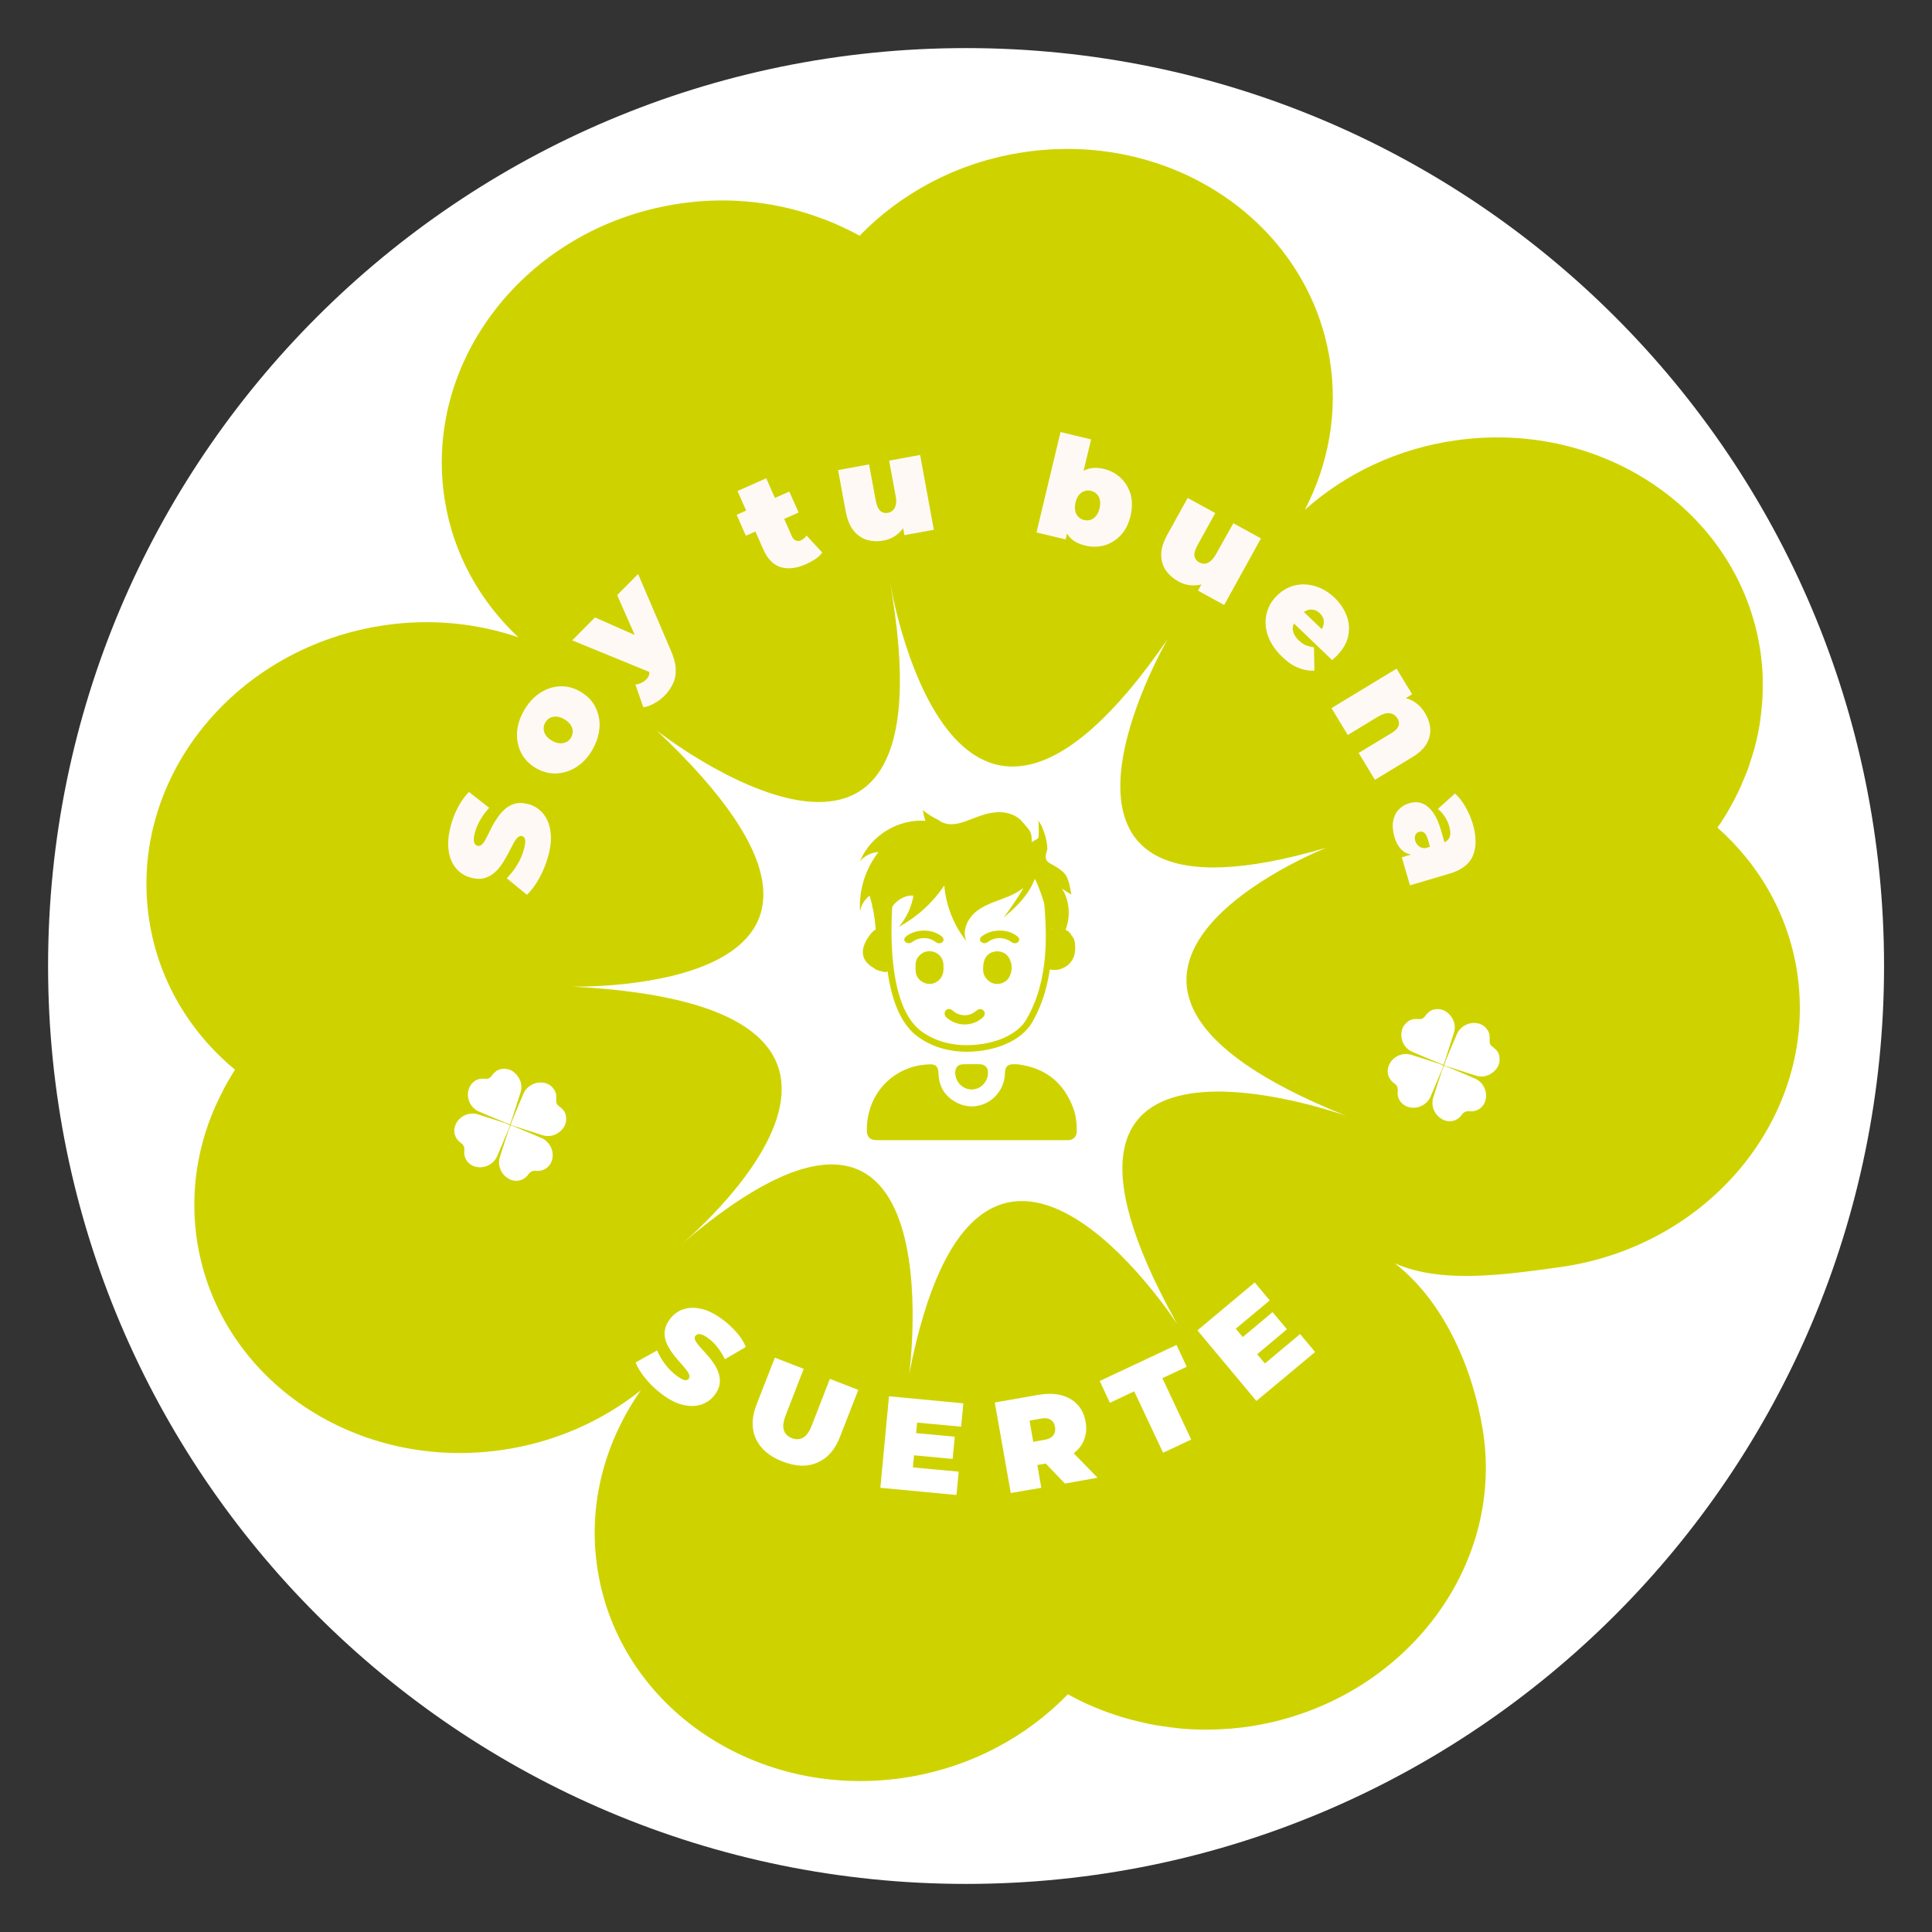 <svg xml:space="preserve" style="enable-background:new 0 0 136.61 136.61;" viewBox="0 0 136.61 136.61" y="0px" x="0px" xmlns:xlink="http://www.w3.org/1999/xlink" xmlns="http://www.w3.org/2000/svg" id="Capa_1" version="1.1">
<rect x="0" y="0" width="136.61" height="136.61" fill="#333333" stroke="none"/>
<style type="text/css">
	.st0{fill:#FFFFFF;}
	.st1{fill:#009BDD;}
	.st2{fill:#FFF9F6;}
	.st3{fill:#CED300;}
	.st4{fill:#E7167C;}
	.st5{fill:#1C366E;}
	.st6{fill:#9C78B4;}
</style>
<g>
	<g>
		<g>
			<g>
				<path d="M68.31,133.21L68.31,133.21c-35.85,0-64.91-29.06-64.91-64.91v0C3.4,32.46,32.46,3.4,68.31,3.4h0
					c35.85,0,64.91,29.06,64.91,64.91v0C133.21,104.15,104.15,133.21,68.31,133.21z" class="st0"></path>
				<g>
					<path d="M98.63,89.33c3.29,1.46,7.74,0.81,11.67,0.27c10.59-1.48,18.12-10.67,16.82-20.53
						c-0.56-4.22-2.65-7.86-5.68-10.55c0.32-0.45,0.61-0.92,0.88-1.4c0.24-0.42,0.46-0.85,0.67-1.29c0.08-0.18,0.15-0.36,0.23-0.54
						c0.12-0.28,0.24-0.56,0.35-0.85c0.07-0.2,0.14-0.4,0.2-0.6c0.09-0.28,0.18-0.55,0.26-0.83c0.06-0.21,0.11-0.42,0.16-0.63
						c0.07-0.28,0.13-0.57,0.18-0.86c0.04-0.21,0.07-0.42,0.1-0.63c0.04-0.3,0.08-0.6,0.1-0.91c0.02-0.2,0.04-0.4,0.05-0.6
						c0.02-0.34,0.02-0.68,0.02-1.02c0-0.17,0-0.34,0-0.51c-0.02-0.52-0.06-1.03-0.13-1.55c-1.3-9.86-10.94-16.65-21.53-15.17
						c-4.17,0.58-7.85,2.37-10.71,4.91c1.66-3.21,2.36-6.87,1.76-10.6c-1.57-9.82-11.4-16.37-21.95-14.63
						c-4.51,0.74-8.42,2.89-11.3,5.86c-0.51-0.29-1.04-0.54-1.58-0.78c-0.01-0.01-0.03-0.01-0.04-0.02
						c-0.53-0.24-1.08-0.44-1.63-0.63c0,0,0,0,0,0l0,0c-3.02-1.03-6.38-1.36-9.82-0.79c-10.55,1.73-17.83,11.1-16.26,20.91
						c0.61,3.84,2.5,7.16,5.2,9.7c-2.87-0.97-6.04-1.33-9.32-0.87C16.74,45.66,9.2,54.85,10.5,64.71c0.58,4.42,2.85,8.22,6.12,10.93
						c-0.3,0.46-0.58,0.94-0.83,1.42c0,0.01-0.01,0.02-0.01,0.03c-1.64,3.1-2.37,6.64-1.9,10.28c1.3,9.86,10.93,16.65,21.52,15.17
						c3.79-0.53,7.17-2.05,9.91-4.23c-2.56,3.66-3.78,8.13-3.05,12.71c1.57,9.82,11.4,16.37,21.95,14.64
						c4.51-0.74,8.42-2.89,11.3-5.86c1.05,0.59,2.17,1.07,3.34,1.46l0,0c0,0,0,0,0.01,0c0.65,0.22,1.33,0.4,2.01,0.55
						c0.13,0.03,0.27,0.06,0.4,0.09c0.29,0.06,0.58,0.11,0.87,0.15c0.22,0.03,0.43,0.06,0.65,0.09c0.25,0.03,0.5,0.06,0.75,0.09
						c0.45,0.04,0.91,0.06,1.37,0.07c0.18,0,0.35,0,0.53,0c0.36,0,0.72-0.02,1.09-0.04c0.16-0.01,0.33-0.02,0.49-0.03
						c0.52-0.05,1.04-0.1,1.57-0.19c10.55-1.73,17.83-11.1,16.26-20.91C104.13,96.65,102.04,91.97,98.63,89.33" class="st3"></path>
				</g>
			</g>
			<path d="M62.9,40.99c0,0,4.21,26.68,19.66,4.21c0,0-12.64,21.77,11.23,14.74c0,0-23.17,9.13,1.4,18.96
				c0,0-25.28-9.13-11.94,14.74c0,0-14.04-21.77-18.96,3.51c0,0,3.51-25.98-16.15-9.13c0,0,20.36-16.85-7.72-18.26
				c0,0,25.98,0.7,6.01-18.11C46.43,51.67,67.81,68.37,62.9,40.99z" class="st0"></path>
			<g>
				<g>
					<g>
						<path d="M38.75,60.57c-0.15,0.56-0.37,1.08-0.64,1.56c-0.27,0.48-0.55,0.86-0.85,1.14l-1.43-1.17
							c0.27-0.27,0.52-0.58,0.73-0.93c0.22-0.36,0.38-0.72,0.48-1.09c0.06-0.21,0.09-0.39,0.1-0.52c0.01-0.13-0.01-0.23-0.05-0.3
							c-0.04-0.07-0.09-0.12-0.17-0.14c-0.12-0.03-0.23,0.01-0.34,0.12s-0.21,0.27-0.32,0.48c-0.11,0.2-0.22,0.43-0.35,0.67
							c-0.13,0.24-0.27,0.49-0.43,0.72c-0.16,0.24-0.34,0.45-0.55,0.62c-0.21,0.18-0.45,0.3-0.72,0.37s-0.59,0.05-0.94-0.05
							c-0.41-0.11-0.75-0.33-1.03-0.66c-0.27-0.32-0.45-0.74-0.52-1.26s-0.02-1.11,0.17-1.79c0.12-0.45,0.29-0.88,0.51-1.29
							s0.47-0.76,0.76-1.05l1.43,1.12c-0.25,0.28-0.47,0.57-0.63,0.85s-0.29,0.57-0.37,0.86c-0.06,0.21-0.09,0.39-0.09,0.53
							c0,0.14,0.03,0.24,0.08,0.31s0.11,0.12,0.19,0.14c0.11,0.03,0.22-0.01,0.33-0.12c0.1-0.11,0.21-0.27,0.31-0.48
							s0.22-0.43,0.34-0.68c0.12-0.25,0.27-0.49,0.43-0.72c0.16-0.23,0.34-0.44,0.55-0.62s0.44-0.3,0.71-0.37s0.58-0.05,0.93,0.04
							c0.4,0.11,0.74,0.33,1.02,0.65c0.27,0.32,0.45,0.74,0.53,1.25S38.95,59.89,38.75,60.57z" class="st2"></path>
						<path d="M41.88,53.03c-0.31,0.53-0.69,0.93-1.13,1.21c-0.44,0.28-0.92,0.43-1.41,0.45s-0.98-0.11-1.45-0.38
							c-0.47-0.28-0.82-0.64-1.04-1.08s-0.32-0.93-0.29-1.45s0.21-1.05,0.51-1.57c0.31-0.53,0.68-0.93,1.13-1.22
							s0.91-0.44,1.41-0.46c0.5-0.02,0.98,0.11,1.45,0.39c0.47,0.28,0.82,0.63,1.04,1.08s0.33,0.93,0.29,1.45
							C42.35,51.98,42.18,52.5,41.88,53.03z M40.38,52.15c0.08-0.14,0.12-0.29,0.12-0.44c0-0.15-0.05-0.3-0.15-0.45
							c-0.1-0.15-0.25-0.28-0.44-0.4c-0.2-0.12-0.39-0.18-0.56-0.19c-0.17-0.01-0.33,0.02-0.46,0.09c-0.13,0.07-0.24,0.18-0.33,0.32
							c-0.08,0.14-0.12,0.29-0.12,0.44c0,0.15,0.05,0.3,0.14,0.45c0.09,0.15,0.24,0.28,0.44,0.4c0.2,0.12,0.39,0.18,0.56,0.19
							c0.18,0.01,0.33-0.02,0.47-0.09C40.19,52.4,40.3,52.29,40.38,52.15z" class="st2"></path>
						<path d="M46.1,47.59l-5.64-2.31l1.61-1.62l4.11,1.81L46.1,47.59z M46.98,49.2c-0.21,0.21-0.45,0.39-0.73,0.54
							c-0.28,0.15-0.53,0.25-0.76,0.27l-0.56-1.6c0.14-0.02,0.28-0.06,0.41-0.12s0.25-0.14,0.34-0.23c0.14-0.14,0.22-0.28,0.23-0.41
							c0.02-0.13-0.01-0.28-0.08-0.44l-0.25-0.56l-0.04-0.26l-1.9-4.31l1.48-1.49l2.33,5.44c0.21,0.49,0.32,0.92,0.33,1.3
							s-0.05,0.72-0.2,1.02S47.25,48.93,46.98,49.2z" class="st2"></path>
						<path d="M52.74,37.88l-0.65-1.48l3.72-1.64l0.66,1.48L52.74,37.88z M57,39.89c-0.68,0.3-1.28,0.37-1.8,0.21
							s-0.93-0.58-1.23-1.26l-1.82-4.12l2.03-0.9l1.81,4.1c0.07,0.15,0.16,0.25,0.28,0.3s0.24,0.05,0.36-0.01
							c0.17-0.08,0.31-0.19,0.4-0.34l1.11,1.2c-0.12,0.16-0.27,0.31-0.47,0.45C57.46,39.66,57.24,39.78,57,39.89z" class="st2"></path>
						<path d="M62.48,38.22c-0.42,0.08-0.81,0.06-1.18-0.05c-0.37-0.11-0.69-0.33-0.95-0.66
							c-0.26-0.33-0.44-0.78-0.55-1.35l-0.54-2.92l2.19-0.4l0.47,2.54c0.07,0.37,0.18,0.62,0.33,0.75c0.15,0.13,0.33,0.17,0.54,0.13
							c0.13-0.02,0.24-0.08,0.34-0.17c0.1-0.09,0.17-0.22,0.21-0.39c0.04-0.17,0.04-0.39-0.01-0.64l-0.46-2.49l2.19-0.4l0.97,5.29
							l-2.08,0.38l-0.28-1.53l0.49,0.34c-0.11,0.45-0.32,0.8-0.63,1.06C63.24,37.98,62.88,38.14,62.48,38.22z" class="st2"></path>
						<path d="M73.29,37.65l1.7-7.1l2.16,0.52l-0.61,2.56l-0.55,1.89l-0.47,1.91l-0.17,0.71L73.29,37.65z M76.76,38.58
							c-0.48-0.11-0.84-0.3-1.09-0.56c-0.25-0.26-0.39-0.61-0.42-1.04c-0.03-0.43,0.02-0.96,0.17-1.59
							c0.15-0.62,0.34-1.11,0.58-1.48c0.24-0.37,0.53-0.61,0.87-0.73c0.34-0.12,0.74-0.13,1.19-0.02c0.46,0.11,0.85,0.32,1.18,0.63
							c0.33,0.31,0.56,0.69,0.7,1.15c0.13,0.46,0.13,0.97,0,1.53c-0.13,0.56-0.36,1.02-0.69,1.37c-0.33,0.35-0.71,0.59-1.14,0.72
							C77.67,38.68,77.22,38.69,76.76,38.58z M76.65,36.77c0.16,0.04,0.31,0.03,0.46-0.01c0.15-0.05,0.28-0.14,0.39-0.28
							c0.11-0.14,0.2-0.32,0.25-0.54c0.05-0.23,0.06-0.43,0.02-0.6c-0.04-0.17-0.12-0.31-0.22-0.41s-0.24-0.18-0.4-0.22
							c-0.16-0.04-0.31-0.03-0.46,0.01c-0.15,0.05-0.28,0.13-0.39,0.27c-0.11,0.13-0.2,0.31-0.25,0.54
							c-0.05,0.22-0.06,0.42-0.02,0.6c0.04,0.17,0.11,0.32,0.22,0.42S76.49,36.74,76.65,36.77z" class="st2"></path>
						<path d="M83.32,41.11c-0.37-0.21-0.67-0.47-0.89-0.79c-0.22-0.32-0.32-0.69-0.32-1.11s0.15-0.88,0.43-1.4
							l1.44-2.6l1.95,1.07l-1.25,2.26c-0.18,0.33-0.26,0.6-0.22,0.79c0.04,0.19,0.15,0.34,0.34,0.44c0.12,0.06,0.24,0.09,0.37,0.09
							s0.27-0.06,0.41-0.17c0.14-0.11,0.27-0.27,0.4-0.5L87.21,37l1.95,1.07l-2.6,4.71l-1.85-1.02l0.75-1.36l0.17,0.57
							c-0.37,0.28-0.76,0.42-1.16,0.42C84.06,41.41,83.68,41.31,83.32,41.11z" class="st2"></path>
						<path d="M90.66,46.44c-0.47-0.45-0.8-0.94-0.99-1.45s-0.23-1.02-0.13-1.51c0.1-0.49,0.33-0.93,0.7-1.31
							c0.38-0.39,0.81-0.65,1.29-0.77c0.48-0.12,0.97-0.1,1.47,0.05c0.5,0.15,0.95,0.42,1.37,0.82c0.38,0.37,0.66,0.78,0.84,1.24
							c0.18,0.46,0.22,0.94,0.13,1.42s-0.35,0.95-0.77,1.39c-0.05,0.06-0.12,0.12-0.19,0.18s-0.14,0.12-0.19,0.17l-2.99-2.87
							l0.74-0.77l2.14,2.05l-0.8-0.37c0.15-0.15,0.24-0.31,0.29-0.47s0.05-0.31,0.01-0.46c-0.04-0.15-0.12-0.29-0.26-0.42
							c-0.13-0.13-0.28-0.21-0.43-0.24c-0.15-0.03-0.31-0.02-0.46,0.03c-0.15,0.06-0.3,0.16-0.45,0.31l-0.23,0.24
							c-0.16,0.17-0.26,0.34-0.31,0.52c-0.05,0.18-0.04,0.36,0.03,0.54s0.19,0.35,0.36,0.52c0.18,0.17,0.35,0.29,0.51,0.35
							s0.35,0.11,0.57,0.14l0.03,1.65c-0.38,0.02-0.77-0.05-1.15-0.21C91.43,47.08,91.05,46.82,90.66,46.44z" class="st2"></path>
						<path d="M100.76,50.42c0.21,0.35,0.34,0.72,0.37,1.09c0.03,0.37-0.06,0.73-0.26,1.08s-0.54,0.67-1.03,0.96
							l-2.62,1.59l-1.15-1.9l2.3-1.39c0.29-0.17,0.46-0.35,0.52-0.52c0.06-0.17,0.04-0.35-0.07-0.52c-0.08-0.13-0.18-0.23-0.3-0.3
							c-0.13-0.07-0.28-0.1-0.45-0.08c-0.17,0.02-0.38,0.1-0.61,0.23l-2.16,1.31l-1.15-1.9l4.6-2.79l1.1,1.81l-1.35,0.82l0.17-0.6
							c0.46-0.03,0.86,0.05,1.22,0.25C100.24,49.75,100.53,50.04,100.76,50.42z" class="st2"></path>
						<path d="M98.6,59.18c-0.12-0.42-0.15-0.8-0.09-1.12c0.06-0.33,0.19-0.6,0.39-0.81c0.2-0.22,0.45-0.37,0.74-0.45
							c0.33-0.1,0.64-0.1,0.92,0.01s0.53,0.31,0.76,0.62s0.41,0.74,0.57,1.27l0.31,1.08l-1.03,0.3l-0.21-0.74
							c-0.07-0.23-0.15-0.38-0.25-0.46c-0.1-0.08-0.23-0.1-0.37-0.06c-0.12,0.03-0.21,0.11-0.26,0.22
							c-0.05,0.11-0.06,0.25-0.01,0.41c0.04,0.14,0.12,0.27,0.24,0.37c0.11,0.1,0.26,0.15,0.45,0.16l-0.55,0.46
							c-0.41,0.03-0.75-0.06-1.01-0.27S98.73,59.63,98.6,59.18z M99.12,60.62l0.92-0.27l0.2-0.22l1.74-0.51
							c0.25-0.07,0.42-0.21,0.51-0.4c0.09-0.19,0.08-0.46-0.02-0.81c-0.07-0.23-0.17-0.46-0.32-0.68c-0.14-0.22-0.3-0.39-0.48-0.53
							l1.21-1.09c0.28,0.25,0.53,0.57,0.75,0.96s0.39,0.79,0.51,1.19c0.26,0.89,0.26,1.63,0.01,2.24c-0.25,0.6-0.81,1.03-1.67,1.28
							L99.7,62.6L99.12,60.62z" class="st2"></path>
					</g>
				</g>
				<g>
					<g>
						<g>
							<g>
								<g>
									<path d="M46.8,98.58c-0.44-0.33-0.82-0.69-1.15-1.1c-0.33-0.4-0.57-0.78-0.71-1.14l1.52-0.85
										c0.14,0.33,0.33,0.65,0.57,0.97c0.24,0.32,0.5,0.58,0.79,0.8c0.17,0.13,0.31,0.21,0.42,0.27c0.11,0.05,0.21,0.07,0.28,0.06
										c0.08-0.01,0.14-0.04,0.18-0.1c0.07-0.09,0.07-0.21,0.01-0.34c-0.06-0.13-0.17-0.28-0.31-0.45
										c-0.14-0.17-0.3-0.34-0.47-0.54c-0.17-0.2-0.33-0.4-0.49-0.63c-0.15-0.22-0.27-0.46-0.36-0.7
										c-0.08-0.24-0.11-0.5-0.07-0.76s0.16-0.53,0.37-0.81c0.24-0.32,0.55-0.55,0.93-0.68c0.38-0.13,0.81-0.14,1.29-0.03
										c0.48,0.11,0.99,0.37,1.52,0.77c0.35,0.26,0.67,0.56,0.96,0.89c0.29,0.33,0.51,0.67,0.66,1.03l-1.48,0.87
										c-0.16-0.32-0.34-0.61-0.53-0.85c-0.19-0.25-0.4-0.45-0.63-0.62c-0.17-0.13-0.31-0.21-0.44-0.26
										c-0.12-0.04-0.22-0.06-0.3-0.04c-0.08,0.02-0.14,0.06-0.19,0.12c-0.07,0.09-0.07,0.2,0,0.33c0.07,0.13,0.17,0.28,0.32,0.44
										c0.14,0.16,0.3,0.34,0.48,0.54c0.18,0.19,0.34,0.4,0.49,0.62c0.15,0.22,0.27,0.45,0.35,0.7c0.08,0.24,0.11,0.49,0.08,0.75
										c-0.04,0.26-0.15,0.53-0.36,0.8c-0.24,0.32-0.55,0.54-0.93,0.67c-0.38,0.13-0.81,0.14-1.29,0.03
										C47.85,99.24,47.34,98.99,46.8,98.58z" class="st0"></path>
									<path d="M55.33,103.34c-0.93-0.36-1.55-0.89-1.88-1.6c-0.32-0.7-0.31-1.51,0.04-2.41l1.3-3.33l2.04,0.79
										l-1.27,3.27c-0.18,0.46-0.22,0.82-0.13,1.08c0.09,0.26,0.28,0.44,0.56,0.55c0.29,0.11,0.55,0.1,0.79-0.03
										c0.24-0.13,0.45-0.42,0.63-0.89l1.27-3.27l2.01,0.78l-1.3,3.33c-0.35,0.91-0.89,1.51-1.6,1.81
										C57.07,103.74,56.25,103.7,55.33,103.34z" class="st0"></path>
									<path d="M64.55,103.76l3.24,0.3l-0.16,1.65l-5.38-0.51l0.61-6.47l5.26,0.5l-0.16,1.65l-3.11-0.29L64.55,103.76
										z M64.63,101.32l2.88,0.27l-0.15,1.57l-2.88-0.27L64.63,101.32z" class="st0"></path>
									<path d="M71.47,105.57l-1.13-6.4l3.08-0.54c0.6-0.1,1.13-0.1,1.6,0.02c0.47,0.12,0.86,0.34,1.16,0.66
										c0.3,0.32,0.5,0.73,0.58,1.22c0.09,0.49,0.04,0.94-0.13,1.34s-0.46,0.73-0.87,1c-0.4,0.26-0.9,0.45-1.5,0.56l-1.88,0.33
										l0.81-1.06l0.44,2.5L71.47,105.57z M73.23,102.93l-1.13-0.81l1.75-0.31c0.3-0.05,0.51-0.16,0.63-0.32
										c0.12-0.16,0.16-0.35,0.12-0.59s-0.14-0.4-0.31-0.51s-0.4-0.14-0.7-0.08l-1.75,0.31l0.79-1.15L73.23,102.93z M75.3,104.9
										l-1.98-2.06l2.29-0.4l2,2.05L75.3,104.9z" class="st0"></path>
									<path d="M82.24,102.72l-2.04-4.34l-1.72,0.81l-0.72-1.54l5.43-2.55l0.72,1.54l-1.72,0.81l2.04,4.34
										L82.24,102.72z" class="st0"></path>
									<path d="M89.44,96.41l2.49-2.08l1.06,1.27l-4.15,3.46l-4.17-4.99l4.05-3.39l1.06,1.27l-2.4,2L89.44,96.41z
										 M87.76,94.64l2.22-1.86L91,93.99l-2.22,1.86L87.76,94.64z" class="st0"></path>
								</g>
							</g>
						</g>
					</g>
				</g>
			</g>
			<g>
				<path d="M33.21,76.85c-0.31,0.64-0.02,1.45,0.64,1.74c0.71,0.31,1.42,0.6,2.13,0.89c0.03,0.01,0.06,0.02,0.09,0.03
					c0.04-0.1,0.07-0.2,0.1-0.29c0.21-0.64,0.41-1.28,0.62-1.92c0.14-0.42,0.09-0.81-0.16-1.17c-0.24-0.35-0.57-0.56-1.01-0.56
					c-0.09,0-0.19,0.03-0.28,0.04c-0.08,0.04-0.16,0.07-0.23,0.11c-0.15,0.11-0.27,0.25-0.38,0.4c-0.09,0.11-0.22,0.17-0.36,0.16
					c-0.19-0.01-0.37-0.02-0.55,0.03c-0.08,0.04-0.16,0.07-0.23,0.11c-0.01,0.01-0.03,0.03-0.04,0.04
					C33.4,76.56,33.29,76.69,33.21,76.85z" class="st0"></path>
				<path d="M38.85,76.71c-0.63-0.38-1.52-0.09-1.83,0.61c-0.26,0.6-0.51,1.2-0.76,1.8c-0.05,0.13-0.09,0.27-0.15,0.43
					c0,0,0,0,0,0c0,0,0,0,0,0c0,0,0,0,0,0c0.1,0.03,0.19,0.05,0.27,0.08c0.65,0.21,1.3,0.42,1.95,0.63
					c0.44,0.14,0.85,0.07,1.21-0.21c0.34-0.26,0.53-0.6,0.49-1.04c-0.01-0.07-0.02-0.14-0.03-0.21c-0.04-0.08-0.07-0.16-0.11-0.23
					c-0.11-0.15-0.25-0.27-0.4-0.38c-0.11-0.09-0.17-0.22-0.16-0.36c0.01-0.19,0.01-0.37-0.03-0.55c-0.04-0.08-0.07-0.16-0.11-0.23
					c-0.01-0.01-0.03-0.02-0.04-0.04C39.08,76.89,38.97,76.79,38.85,76.71z" class="st0"></path>
				<path d="M35.76,79.43c-0.65-0.21-1.3-0.43-1.95-0.63c-0.59-0.19-1.24,0.07-1.54,0.61c-0.28,0.5-0.15,1.06,0.31,1.4
					c0.05,0.03,0.1,0.07,0.14,0.12c0.11,0.13,0.13,0.28,0.11,0.45c-0.05,0.44,0.19,0.85,0.58,1.04c0.64,0.3,1.45,0,1.74-0.66
					c0.08-0.19,0.16-0.37,0.24-0.56c0.23-0.54,0.45-1.08,0.68-1.63C35.95,79.51,35.86,79.47,35.76,79.43z" class="st0"></path>
				<path d="M35.96,79.92c-0.21,0.64-0.42,1.27-0.62,1.91c-0.18,0.6,0.11,1.25,0.67,1.54c0.49,0.25,1.03,0.11,1.35-0.33
					c0.03-0.05,0.07-0.1,0.12-0.14c0.13-0.11,0.29-0.13,0.45-0.11c0.43,0.04,0.84-0.19,1.03-0.57c0.31-0.65,0-1.46-0.67-1.75
					c-0.58-0.25-1.17-0.5-1.76-0.74c-0.13-0.06-0.27-0.11-0.41-0.16c0,0,0,0,0,0C36.06,79.69,36,79.8,35.96,79.92z" class="st0"></path>
				<polygon points="36.11,79.56 36.11,79.56 36.11,79.56" class="st0"></polygon>
			</g>
			<g>
				<path d="M99.21,72.63c-0.31,0.64-0.02,1.45,0.64,1.74c0.71,0.31,1.42,0.6,2.13,0.89c0.03,0.01,0.06,0.02,0.09,0.03
					c0.04-0.1,0.07-0.2,0.1-0.29c0.21-0.64,0.41-1.28,0.62-1.92c0.14-0.42,0.09-0.81-0.16-1.17c-0.24-0.35-0.57-0.56-1.01-0.56
					c-0.09,0-0.19,0.03-0.28,0.04c-0.08,0.04-0.16,0.07-0.23,0.11c-0.15,0.11-0.27,0.25-0.38,0.4c-0.09,0.11-0.22,0.17-0.36,0.16
					c-0.19-0.01-0.37-0.02-0.55,0.03c-0.08,0.04-0.16,0.07-0.23,0.11c-0.01,0.01-0.03,0.03-0.04,0.04
					C99.4,72.35,99.29,72.48,99.21,72.63z" class="st0"></path>
				<path d="M104.85,72.5c-0.63-0.38-1.52-0.09-1.83,0.61c-0.26,0.6-0.51,1.2-0.76,1.8c-0.05,0.13-0.09,0.27-0.15,0.43
					c0,0,0,0,0,0c0,0,0,0,0,0c0,0,0,0,0,0c0.1,0.03,0.19,0.05,0.27,0.08c0.65,0.21,1.3,0.42,1.95,0.63
					c0.44,0.14,0.85,0.07,1.21-0.21c0.34-0.26,0.53-0.6,0.49-1.04c-0.01-0.07-0.02-0.14-0.03-0.21c-0.04-0.08-0.07-0.16-0.11-0.23
					c-0.11-0.15-0.25-0.27-0.4-0.38c-0.11-0.09-0.17-0.22-0.16-0.36c0.01-0.19,0.01-0.37-0.03-0.55c-0.04-0.08-0.07-0.16-0.11-0.23
					c-0.01-0.01-0.03-0.02-0.04-0.04C105.08,72.67,104.97,72.57,104.85,72.5z" class="st0"></path>
				<path d="M101.76,75.22c-0.65-0.21-1.3-0.43-1.95-0.63c-0.59-0.19-1.24,0.07-1.54,0.61c-0.28,0.5-0.15,1.06,0.31,1.4
					c0.05,0.03,0.1,0.07,0.14,0.12c0.11,0.13,0.13,0.28,0.11,0.45c-0.05,0.44,0.19,0.85,0.58,1.04c0.64,0.3,1.45,0,1.74-0.66
					c0.08-0.19,0.16-0.37,0.24-0.56c0.23-0.54,0.45-1.08,0.68-1.63C101.96,75.3,101.86,75.25,101.76,75.22z" class="st0"></path>
				<path d="M101.96,75.71c-0.21,0.64-0.42,1.27-0.62,1.91c-0.18,0.6,0.11,1.25,0.67,1.54
					c0.49,0.25,1.03,0.11,1.35-0.33c0.03-0.05,0.07-0.1,0.12-0.14c0.13-0.11,0.29-0.13,0.45-0.11c0.43,0.04,0.84-0.19,1.03-0.57
					c0.31-0.65,0-1.46-0.67-1.75c-0.58-0.25-1.17-0.5-1.76-0.74c-0.13-0.06-0.27-0.11-0.41-0.16c0,0,0,0,0,0
					C102.06,75.48,102,75.59,101.96,75.71z" class="st0"></path>
				<polygon points="102.11,75.34 102.11,75.34 102.11,75.34" class="st0"></polygon>
			</g>
		</g>
	</g>
	<g>
		<g>
			<path d="M75.76,63.26c-0.09-0.43-0.15-0.93-0.36-1.31c-0.19-0.36-0.7-0.65-1.04-0.84c-0.14-0.08-0.29-0.15-0.36-0.29
				c-0.1-0.17-0.05-0.38,0-0.58c0.02-0.07,0.04-0.14,0.06-0.21c-0.02-0.59-0.19-1.13-0.42-1.66c-0.07-0.11-0.14-0.23-0.22-0.34
				c0.02,0.24,0.03,0.48,0.03,0.71c-0.01,0.65,0.06,0.47-0.5,0.8c0.03-0.78-0.17-0.83-0.66-1.43c-0.41-0.49-1.08-0.7-1.72-0.68
				c-0.64,0.02-1.25,0.24-1.84,0.47c-0.63,0.25-1.33,0.52-1.97,0.3c-0.15-0.05-0.28-0.12-0.39-0.21c-0.39-0.19-0.78-0.42-1.11-0.71
				c0.03,0.26,0.09,0.52,0.18,0.76c-1.94-0.15-3.9,1.06-4.63,2.86c0.32-0.39,0.81-0.63,1.31-0.65c-0.93,1.17-1.4,2.7-1.31,4.19
				c0.08-0.44,0.33-0.84,0.68-1.11c0.45,1.51,0.57,3.11,0.35,4.67c0.12-0.7,0.83-2.14,0.8-2.41c-0.02-0.17,0.25-1.24,0.5-1.55
				c0.35-0.44,0.89-0.76,1.45-0.71c-0.14,0.81-0.5,1.58-1.03,2.2c1.29-0.69,2.4-1.71,3.21-2.92c0.12,1.43,0.67,2.83,1.57,3.95
				c-0.35-0.74,0.08-1.64,0.73-2.14c0.64-0.5,1.46-0.71,2.21-1.02c0.38-0.16,0.76-0.36,1.08-0.61c-0.08,0.16-0.18,0.32-0.28,0.48
				c-0.35,0.55-0.72,1.09-1.12,1.61c0.92-0.75,1.8-1.63,2.21-2.74c0.48,0.87,0.96,2.78,0.97,2.9c0,0.04,0,0.09,0,0.13
				c0.17,0.22,0.55,1.09,0.63,1.52c0.93-1.03,1.07-2.69,0.32-3.86C75.3,62.98,75.53,63.12,75.76,63.26z" class="st3"></path>
			<path d="M70.29,69.55c0.43,0.1,0.89-0.1,1.09-0.49c0.21-0.42,0.21-0.87-0.01-1.29c-0.21-0.41-0.67-0.58-1.12-0.47
				c-0.46,0.12-0.73,0.52-0.73,1.1c0,0.09-0.01,0.18,0,0.27C69.56,69.08,69.89,69.46,70.29,69.55z" class="st3"></path>
			<path d="M65.79,67.26c-0.47-0.04-0.94,0.3-1.03,0.77c-0.04,0.18-0.02,0.38-0.02,0.57c0.01,0.43,0.23,0.74,0.62,0.9
				c0.63,0.26,1.43-0.19,1.35-1.14c0-0.01,0-0.09,0-0.17C66.68,67.68,66.3,67.3,65.79,67.26z" class="st3"></path>
			<path d="M66.92,71.94c0.36,0.33,0.8,0.49,1.29,0.5c0.5-0.01,0.93-0.17,1.3-0.51c0.05-0.05,0.09-0.12,0.11-0.19
				c0.04-0.15-0.03-0.28-0.16-0.35c-0.12-0.07-0.27-0.04-0.4,0.06c-0.51,0.45-1.19,0.45-1.7,0c-0.16-0.14-0.37-0.14-0.49,0
				C66.75,71.6,66.77,71.8,66.92,71.94z" class="st3"></path>
			<path d="M75.89,78.36c-0.67-1.82-1.98-2.85-3.9-3.1c-0.1-0.01-0.19-0.01-0.29-0.01c-0.44-0.01-0.63,0.17-0.64,0.61
				c-0.04,1.82-1.92,2.94-3.48,2.07c-0.79-0.44-1.2-1.13-1.22-2.04c-0.01-0.46-0.19-0.66-0.66-0.63c-0.33,0.02-0.66,0.05-0.98,0.13
				c-2.08,0.53-3.44,2.33-3.43,4.53c0,0.47,0.23,0.7,0.7,0.7c2.24,0,4.49,0,6.73,0c0.95,0,1.9,0,2.85,0c1.31,0,2.62,0,3.94,0
				c0.37,0,0.62-0.24,0.63-0.6C76.14,79.45,76.09,78.89,75.89,78.36z" class="st3"></path>
			<path d="M68.18,75.25c-0.44,0-0.63,0.19-0.64,0.63c0.01,0.08,0.02,0.17,0.04,0.25c0.14,0.58,0.67,0.96,1.25,0.9
				c0.56-0.06,1.01-0.55,1.03-1.13c0.02-0.41-0.2-0.65-0.62-0.65C68.9,75.25,68.54,75.25,68.18,75.25z" class="st3"></path>
			<path d="M69.46,66.66c0.12,0.06,0.27,0.04,0.39-0.05c0.5-0.37,1.17-0.37,1.66,0c0.16,0.12,0.36,0.11,0.48,0
				c0.12-0.11,0.1-0.28-0.05-0.4c-0.36-0.28-0.78-0.41-1.26-0.41c-0.49,0.01-0.92,0.14-1.27,0.42c-0.05,0.04-0.09,0.1-0.11,0.15
				C69.27,66.49,69.34,66.6,69.46,66.66z" class="st3"></path>
			<path d="M64.11,66.66c0.12,0.06,0.27,0.04,0.39-0.05c0.5-0.37,1.17-0.37,1.66,0c0.16,0.12,0.36,0.11,0.48,0
				c0.12-0.11,0.1-0.28-0.05-0.4c-0.36-0.28-0.78-0.41-1.26-0.41c-0.49,0.01-0.92,0.14-1.27,0.42c-0.05,0.04-0.09,0.1-0.11,0.15
				C63.91,66.49,63.98,66.6,64.11,66.66z" class="st3"></path>
		</g>
		<g>
			<path d="M68.36,74.37c-1.13,0-2.37-0.27-3.48-1.08c-3.1-2.26-2.19-9.97-2.15-10.3l0.45,0.05
				c-0.01,0.08-0.92,7.77,1.97,9.88c2.04,1.49,4.67,0.97,5.78,0.49c0.78-0.34,1.34-0.79,1.65-1.34c1.64-2.83,1.47-6.15,1.18-9.04
				L74.21,63c0.32,3.18,0.39,6.51-1.24,9.31c-0.37,0.63-0.99,1.14-1.86,1.52C70.47,74.11,69.47,74.37,68.36,74.37z" class="st3"></path>
		</g>
		<g>
			<path d="M62.82,67.27c-0.04-0.25-0.08-0.52-0.16-0.76c-0.01-0.03-0.03-0.06-0.04-0.09c0.1-0.03,0.18-0.12,0.16-0.25
				c-0.02-0.16-0.11-0.29-0.24-0.37c-0.01-0.09-0.08-0.17-0.19-0.18c-0.43-0.03-0.73,0.31-0.95,0.64c-0.23,0.36-0.44,0.77-0.38,1.21
				c0.05,0.38,0.31,0.69,0.62,0.89c0.05,0.03,0.1,0.05,0.14,0.08c0.06,0.05,0.12,0.09,0.19,0.13c0.11,0.05,0.23,0.09,0.35,0.1
				c0.15,0.06,0.32,0.11,0.44,0c0.09-0.08,0.09-0.16,0.06-0.24c0.06-0.1,0.08-0.22,0.08-0.34C62.91,67.82,62.87,67.54,62.82,67.27z
				 M62.22,67.23c0.01,0.03,0.02,0.06,0.03,0.1c0,0.01,0,0.03,0.01,0.04C62.24,67.32,62.23,67.28,62.22,67.23z" class="st3"></path>
			<path d="M75.94,66.4c-0.04-0.09-0.1-0.17-0.16-0.24c-0.05-0.09-0.11-0.18-0.18-0.25c-0.29-0.27-0.69-0.29-1.07-0.28
				c-0.13,0-0.2,0.11-0.2,0.21c-0.07,0.03-0.12,0.1-0.13,0.18c-0.02,0.2-0.04,0.4-0.06,0.6c0,0,0,0,0,0
				c-0.07,0.19-0.13,0.38-0.2,0.58c-0.04,0.11,0.04,0.21,0.14,0.25c-0.01,0.26-0.03,0.53-0.03,0.79c0,0.03,0.01,0.05,0.01,0.07
				c-0.02,0.1,0.02,0.2,0.14,0.23c0.75,0.19,1.53-0.24,1.76-0.98c0.06-0.19,0.06-0.39,0.07-0.59C76.02,66.79,76.01,66.59,75.94,66.4
				z" class="st3"></path>
		</g>
	</g>
</g>
</svg>
